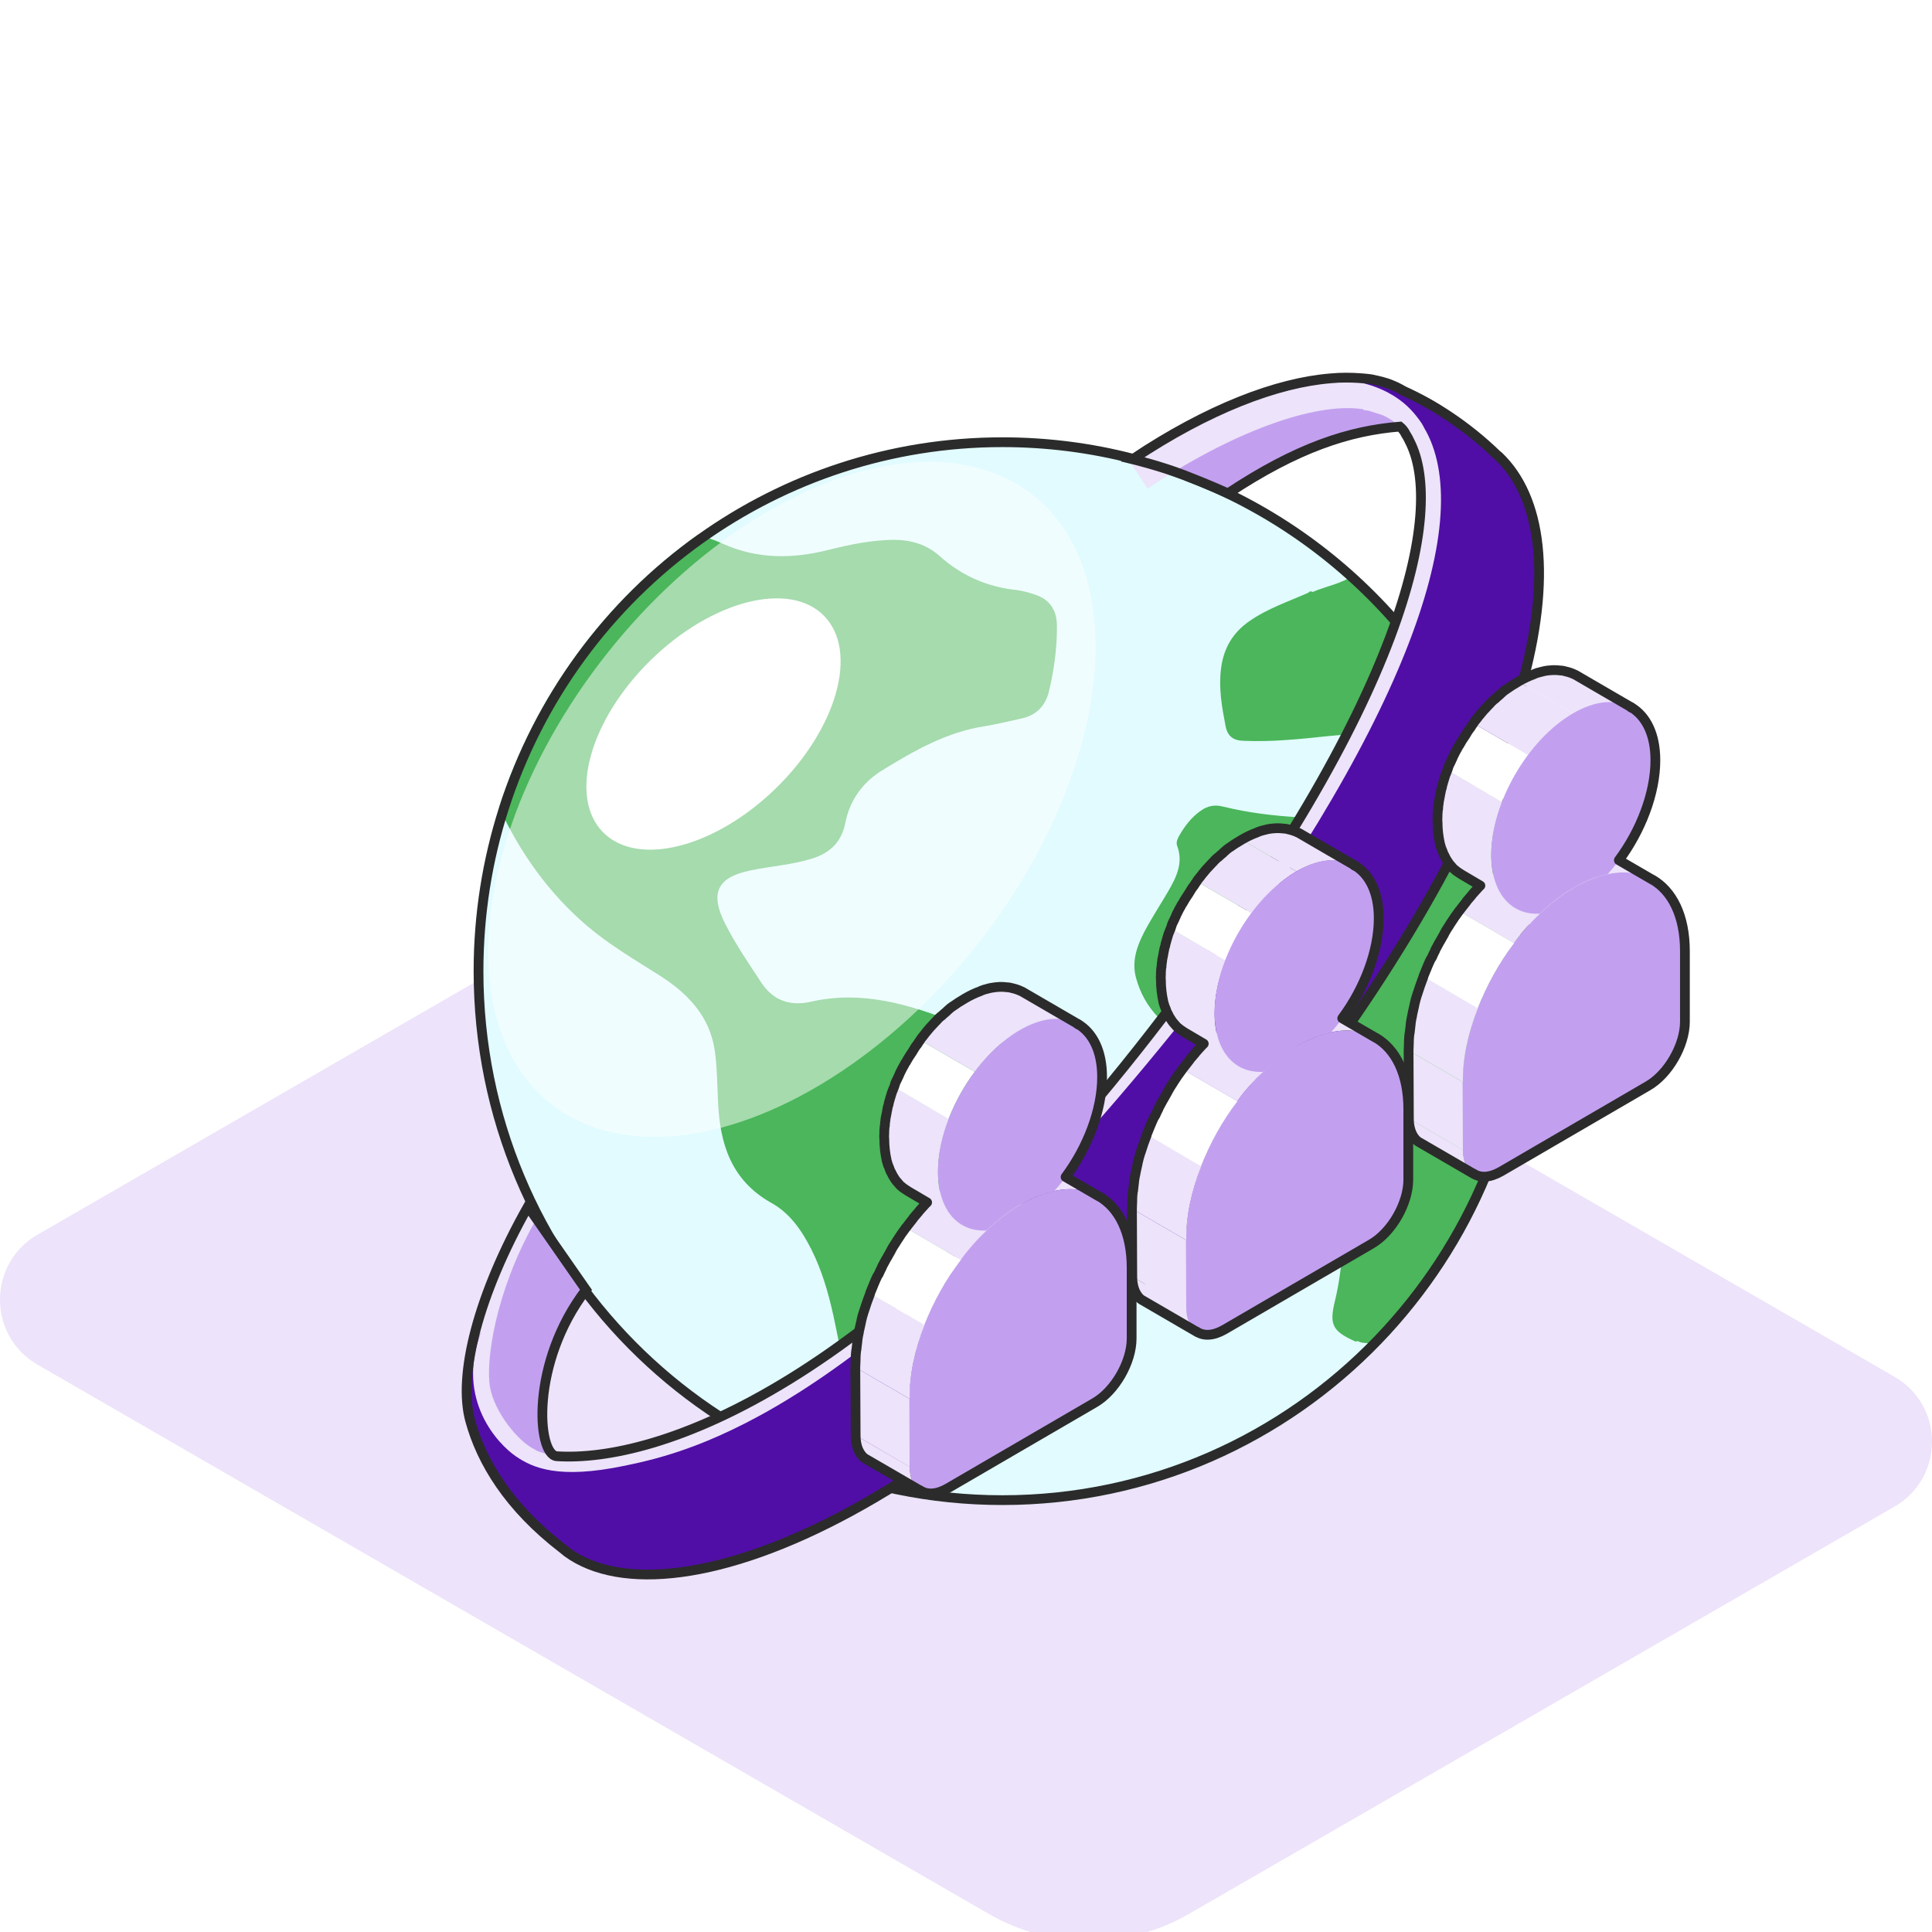 <?xml version="1.0" encoding="UTF-8"?> <svg xmlns="http://www.w3.org/2000/svg" width="72" height="72" viewBox="0 0 72 72" fill="none"><rect x="0" y="0" width="72" height="72" fill="#808080" stroke="none"/><g clip-path="url(#clip0_77_469)"><rect width="72" height="72" fill="white"></rect><path d="M1.398 50.857L36.853 71.328C39.16 72.658 41.999 72.658 44.306 71.328L70.602 56.147C72.466 55.071 72.466 52.38 70.602 51.308L35.147 30.833C32.84 29.503 30.001 29.503 27.694 30.833L1.398 46.014C-0.466 47.09 -0.466 49.781 1.398 50.857Z" fill="#EDE3FA"></path><path d="M53.706 25.072C50.163 19.78 44.16 16.298 37.356 16.298C33.136 16.298 29.217 17.645 26.008 19.928C22.548 22.39 19.922 25.946 18.599 30.091C17.984 32.016 17.651 34.068 17.651 36.193C17.651 47.176 26.477 56.088 37.356 56.088C42.9 56.088 47.912 53.773 51.486 50.059C54.935 46.472 57.061 41.59 57.061 36.193C57.061 32.079 55.821 28.25 53.706 25.072Z" fill="#E1FBFF"></path><path d="M21.86 34.489C22.684 35.193 23.611 35.74 24.528 36.319C25.602 36.992 26.466 37.855 26.643 39.202C26.727 39.801 26.727 40.422 26.758 41.032C26.821 42.621 27.248 43.989 28.748 44.83C29.436 45.209 29.884 45.861 30.239 46.566C30.624 47.334 30.864 48.155 31.051 48.997C31.322 50.227 31.5 51.48 31.927 52.679C32.146 53.279 32.385 53.878 32.823 54.352C33.323 54.909 33.917 54.909 34.438 54.362C34.719 54.068 34.928 53.71 35.084 53.331C35.365 52.668 35.595 51.974 35.668 51.258C35.814 49.849 36.324 48.607 37.22 47.524C37.554 47.113 37.898 46.714 38.231 46.303C39.127 45.23 39.794 44.041 40.096 42.642C40.315 41.6 40.076 40.769 39.252 40.106C39.096 39.98 38.94 39.843 38.773 39.728C37.794 39.033 36.72 38.539 35.616 38.108C33.886 37.434 32.135 36.898 30.228 37.329C29.509 37.497 28.842 37.329 28.384 36.635C27.904 35.909 27.415 35.193 27.019 34.415C26.446 33.268 26.737 32.689 27.977 32.437C28.738 32.279 29.53 32.227 30.27 31.995C30.926 31.785 31.354 31.395 31.5 30.68C31.666 29.828 32.146 29.154 32.886 28.702C34.084 27.966 35.303 27.271 36.72 27.061C37.168 26.987 37.616 26.871 38.065 26.777C38.606 26.661 38.95 26.324 39.086 25.788C39.284 24.967 39.398 24.136 39.388 23.284C39.377 22.726 39.106 22.326 38.565 22.158C38.346 22.084 38.127 22.021 37.898 21.99C36.783 21.874 35.834 21.453 35.011 20.717C34.532 20.285 33.938 20.117 33.292 20.117C32.469 20.128 31.656 20.296 30.864 20.496C29.52 20.832 28.217 20.843 26.915 20.254C26.623 20.117 26.31 20.022 26.008 19.928C22.548 22.39 19.922 25.946 18.599 30.091C19.38 31.764 20.422 33.258 21.86 34.489Z" fill="#4BB65B"></path><path d="M53.706 25.072C52.779 23.726 51.736 22.474 50.465 21.422C49.996 21.758 49.423 21.843 48.913 22.063C48.902 22.053 48.892 22.053 48.881 22.042C48.84 22.032 48.798 22.042 48.767 22.084C48.016 22.421 47.235 22.674 46.547 23.158C45.932 23.589 45.599 24.168 45.505 24.915C45.411 25.64 45.536 26.345 45.672 27.05C45.745 27.45 45.974 27.597 46.339 27.608C46.881 27.629 47.412 27.618 47.954 27.576C48.975 27.513 49.986 27.334 51.017 27.355C51.809 27.366 52.289 27.724 52.424 28.376C52.57 29.049 52.143 30.133 51.632 30.385C51.538 30.427 51.424 30.459 51.32 30.47C49.392 30.522 47.464 30.522 45.578 30.059C45.255 29.975 44.994 30.038 44.744 30.217C44.401 30.459 44.161 30.775 43.952 31.132C43.89 31.248 43.817 31.385 43.869 31.522C44.109 32.163 43.838 32.689 43.536 33.215C43.244 33.72 42.921 34.204 42.65 34.72C42.368 35.257 42.17 35.825 42.337 36.445C42.66 37.624 43.473 38.381 44.546 38.812C45.432 39.17 46.401 39.086 47.339 39.118C48.85 39.16 49.517 39.728 49.788 41.222C49.819 41.411 49.84 41.6 49.871 41.79C50.017 42.768 49.882 43.747 49.975 44.725C50.1 45.977 50.048 47.218 49.757 48.45C49.527 49.375 49.652 49.607 50.517 49.996C50.538 49.996 50.569 49.986 50.59 49.975C50.736 50.059 50.903 50.049 51.059 50.059C51.205 50.07 51.34 50.059 51.476 50.049C54.925 46.461 57.051 41.579 57.051 36.182C57.061 32.079 55.821 28.25 53.706 25.072Z" fill="#4BB65B"></path><path d="M18.772 30.146L18.772 30.146C20.084 26.039 22.686 22.515 26.113 20.076C29.293 17.814 33.175 16.48 37.356 16.48C44.097 16.48 50.043 19.93 53.554 25.173C55.65 28.322 56.879 32.116 56.879 36.193C56.879 41.541 54.773 46.378 51.355 49.933C47.813 53.613 42.848 55.906 37.356 55.906C26.579 55.906 17.833 47.078 17.833 36.193C17.833 34.087 18.163 32.054 18.772 30.146Z" stroke="#2B2B2B" stroke-width="0.364"></path><ellipse opacity="0.5" cx="29.511" cy="29.791" rx="14.471" ry="8.776" transform="rotate(-51.573 29.511 29.791)" fill="white"></ellipse><ellipse cx="26.59" cy="26.982" rx="5.764" ry="3.338" transform="rotate(-44.345 26.59 26.982)" fill="white"></ellipse><path d="M20.828 54.374C19.768 53.3 19.719 50.78 21.921 48.051L19.741 45.049C18.078 48.224 17.894 49.032 17.412 51.06C17.416 51.098 17.385 51.177 17.389 51.215C17.393 51.252 17.393 51.252 17.359 51.294C17.344 51.524 17.495 51.89 17.487 52.195C17.51 52.802 17.532 53.028 17.849 53.53C17.94 53.673 20.7 54.235 20.828 54.374Z" fill="#C2A0EF"></path><path d="M53.467 15.921C51.385 15.672 48.966 16.285 45.753 18.434L43.975 17.758L42.122 17.114C45.587 14.826 48.723 13.806 50.812 14.13C50.887 14.122 50.929 14.156 50.967 14.152C51.004 14.149 51.004 14.149 51.046 14.182C51.279 14.235 51.517 14.326 51.83 14.409C52.388 14.658 52.844 15.031 53.199 15.529C53.327 15.668 53.414 15.774 53.467 15.921Z" fill="#C2A0EF"></path><path d="M42.765 18.21C45.906 16.106 48.957 15.001 50.733 15.242C50.77 15.238 50.77 15.238 50.812 15.272L50.929 15.299L50.966 15.295C51.163 15.351 51.321 15.412 51.517 15.468C51.875 15.623 52.166 15.861 52.388 16.181C52.433 16.253 52.478 16.324 52.527 16.434C53.892 19.039 52.286 26.207 43.361 37.877C32.721 51.814 23.505 55.249 20.194 54.133C20.115 54.103 19.998 54.077 19.915 54.009C19.316 53.726 18.424 52.63 18.26 51.688C18.096 50.745 18.445 48.188 19.915 45.561L19.691 45.059C17.885 48.325 17.121 51.203 17.634 52.904C17.924 53.903 18.528 54.605 19.444 55.008C19.565 55.072 19.723 55.132 19.84 55.159C24.214 56.626 34.025 51.912 44.266 38.549C52.923 27.248 55.325 19.277 53.538 15.876C53.447 15.732 53.395 15.585 53.308 15.48C52.953 14.982 52.497 14.609 51.939 14.36C51.66 14.235 51.389 14.186 51.155 14.133C51.155 14.133 51.117 14.137 51.08 14.141C51.042 14.145 50.963 14.115 50.925 14.118C48.877 13.828 45.601 14.956 42.136 17.244L42.765 18.21Z" fill="#EDE3FA"></path><path d="M47.875 41.506C36.521 56.314 25.081 60.733 21.137 57.852C21.096 57.818 21.054 57.784 21.012 57.751C21.012 57.751 21.012 57.751 20.971 57.717C18.95 56.167 17.872 54.533 17.521 52.92C17.169 51.308 17.928 49.628 17.928 49.628C16.965 52.178 18.582 53.831 19.216 54.267C19.851 54.703 20.802 55.139 23.28 54.624C25.758 54.108 32.252 52.645 43.756 38.406C52.413 27.105 54.95 19.503 53.163 16.102C53.072 15.959 53.019 15.812 52.933 15.706C52.578 15.208 51.789 14.207 49.533 14.097C52.933 13.916 54.465 15.636 55.774 16.914C55.815 16.948 55.815 16.948 55.857 16.982C59.02 20.055 57.546 28.923 47.875 41.506Z" fill="#500EA6"></path><path d="M55.861 17.014C55.819 16.98 55.819 16.98 55.778 16.946C54.639 15.842 53.38 15.053 52.343 14.586C52.222 14.522 52.06 14.424 51.901 14.364C51.622 14.239 51.351 14.19 51.117 14.137C51.13 14.136 50.354 14.023 49.59 14.1C47.588 14.262 45.029 15.233 42.209 17.114C42.209 17.114 43.21 17.355 44.116 17.702C45.021 18.049 45.763 18.386 45.763 18.386C48.334 16.681 50.28 16.049 52.169 15.898C52.252 15.966 52.339 16.072 52.388 16.181C52.433 16.253 52.478 16.324 52.527 16.434C53.892 19.039 52.286 26.207 43.361 37.877C32.721 51.814 24.421 54.51 20.741 54.269C20.01 54.19 19.763 50.78 21.838 48.068L19.676 44.963C17.832 48.232 17.05 51.249 17.525 52.953C17.943 54.472 18.95 56.162 20.971 57.712L21.013 57.745C21.054 57.779 21.096 57.813 21.137 57.847C25.081 60.728 36.522 56.309 47.875 41.501C57.546 28.918 59.021 20.05 55.861 17.014Z" stroke="#2B2B2B" stroke-width="0.364" stroke-miterlimit="10"></path><path d="M54.922 43.75L52.899 42.567C52.651 42.421 52.494 42.117 52.494 41.678L54.529 42.86C54.518 43.3 54.675 43.604 54.922 43.75Z" fill="#EDE3FA"></path><path d="M54.518 42.86L52.494 41.678L52.483 39.143L54.518 40.326V42.86Z" fill="#EDE3FA"></path><path d="M58.644 33.083L56.609 31.9C56.631 31.889 56.665 31.866 56.687 31.855C57.103 31.63 57.497 31.472 57.879 31.393C58.52 31.258 59.093 31.337 59.554 31.607L61.589 32.79C61.128 32.52 60.555 32.441 59.914 32.576C59.543 32.655 59.138 32.801 58.722 33.038C58.7 33.049 58.666 33.06 58.644 33.083Z" fill="#EDE3FA"></path><path d="M58.644 33.083C58.666 33.072 58.7 33.049 58.722 33.038C59.139 32.812 59.532 32.655 59.914 32.576C61.578 32.227 62.792 33.331 62.792 35.448L62.803 38.062C62.803 38.94 62.185 40.022 61.421 40.461L55.912 43.649C55.147 44.088 54.518 43.739 54.518 42.849L54.507 40.326C54.507 38.197 55.709 35.651 57.373 34.052C57.778 33.669 58.205 33.342 58.644 33.083Z" fill="#C2A0EF"></path><path d="M54.518 40.326L52.483 39.143C52.483 38.264 52.685 37.318 53.045 36.383L55.08 37.566C54.709 38.501 54.506 39.447 54.518 40.326Z" fill="#EDE3FA"></path><path d="M55.068 37.577L53.045 36.395C53.371 35.538 53.843 34.694 54.394 33.961L56.429 35.144C55.867 35.876 55.406 36.721 55.068 37.577Z" fill="white"></path><path d="M56.417 35.144L54.383 33.961C54.675 33.567 55.001 33.196 55.349 32.869C55.743 32.486 56.17 32.159 56.609 31.9L58.644 33.083C58.205 33.342 57.778 33.669 57.384 34.051C57.036 34.378 56.71 34.739 56.417 35.144Z" fill="#EDE3FA"></path><path d="M58.621 26.583L56.586 25.401C57.441 24.905 58.205 24.86 58.767 25.186L60.802 26.369C60.24 26.054 59.475 26.099 58.621 26.583Z" fill="#EDE3FA"></path><path d="M56.463 33.837L54.439 32.666C53.888 32.351 53.551 31.663 53.551 30.695C53.551 30.053 53.697 29.377 53.956 28.712L55.99 29.895C55.721 30.56 55.574 31.235 55.574 31.878C55.574 32.846 55.912 33.522 56.463 33.837Z" fill="#EDE3FA"></path><path d="M55.968 29.895L53.944 28.712C54.18 28.093 54.518 27.496 54.911 26.955L56.946 28.138C56.541 28.667 56.215 29.275 55.968 29.895Z" fill="white"></path><path d="M56.946 28.138L54.911 26.955C55.395 26.313 55.968 25.761 56.586 25.401L58.621 26.583C58.003 26.944 57.429 27.496 56.946 28.138Z" fill="#EDE3FA"></path><path d="M58.621 26.583C60.307 25.603 61.679 26.392 61.69 28.34C61.69 29.76 60.959 31.416 59.914 32.576C59.543 32.655 59.138 32.801 58.722 33.038C58.7 33.049 58.666 33.072 58.644 33.083C58.205 33.342 57.778 33.669 57.384 34.051C56.328 34.108 55.586 33.308 55.574 31.878C55.563 29.929 56.935 27.563 58.621 26.583Z" fill="#C2A0EF"></path><path d="M62.792 35.448C62.792 34.13 62.32 33.207 61.578 32.779C61.578 32.779 61.589 32.779 61.589 32.79L60.33 32.058C61.151 30.954 61.691 29.557 61.691 28.329C61.691 27.361 61.342 26.685 60.791 26.358L59.802 25.784L58.756 25.175C58.722 25.153 58.7 25.142 58.666 25.13C58.655 25.13 58.655 25.119 58.644 25.119C58.543 25.074 58.441 25.04 58.329 25.018C58.318 25.018 58.306 25.006 58.295 25.006C58.239 24.995 58.172 24.984 58.115 24.984C58.048 24.973 57.98 24.973 57.913 24.973C57.902 24.973 57.891 24.973 57.879 24.973C57.823 24.973 57.767 24.984 57.722 24.984C57.609 24.995 57.497 25.018 57.385 25.051C57.328 25.063 57.261 25.085 57.205 25.108C57.194 25.108 57.171 25.119 57.16 25.13C56.969 25.198 56.778 25.288 56.586 25.401C56.519 25.446 56.452 25.479 56.384 25.524C56.362 25.536 56.35 25.547 56.328 25.558C56.272 25.603 56.204 25.637 56.148 25.682C56.137 25.682 56.137 25.694 56.126 25.694C56.058 25.738 55.991 25.795 55.934 25.851C55.923 25.862 55.901 25.874 55.889 25.896C55.833 25.941 55.777 25.986 55.721 26.043C55.709 26.054 55.698 26.065 55.687 26.065C55.62 26.122 55.563 26.178 55.507 26.245C55.496 26.257 55.473 26.279 55.462 26.291C55.417 26.347 55.361 26.392 55.316 26.448C55.305 26.459 55.294 26.471 55.282 26.482C55.226 26.549 55.17 26.617 55.114 26.685C55.102 26.696 55.091 26.718 55.08 26.73C55.035 26.786 54.99 26.842 54.945 26.899C54.934 26.91 54.934 26.921 54.922 26.933C54.922 26.944 54.911 26.944 54.911 26.955C54.866 27.011 54.833 27.068 54.799 27.124C54.788 27.135 54.788 27.135 54.776 27.147C54.731 27.214 54.686 27.27 54.653 27.338C54.642 27.361 54.63 27.372 54.619 27.394C54.585 27.439 54.563 27.485 54.529 27.529C54.518 27.552 54.495 27.575 54.484 27.597C54.462 27.642 54.428 27.687 54.405 27.732C54.394 27.755 54.383 27.777 54.36 27.8C54.338 27.845 54.304 27.901 54.282 27.946C54.27 27.969 54.259 27.98 54.248 28.003C54.214 28.07 54.181 28.138 54.147 28.205C54.136 28.217 54.136 28.228 54.136 28.239C54.113 28.296 54.079 28.352 54.057 28.408C54.046 28.431 54.034 28.453 54.023 28.476C54.001 28.521 53.978 28.566 53.967 28.622C53.967 28.633 53.956 28.645 53.956 28.656C53.956 28.667 53.944 28.678 53.944 28.69C53.922 28.746 53.9 28.802 53.877 28.859C53.866 28.881 53.866 28.892 53.855 28.915C53.832 28.994 53.809 29.061 53.787 29.14C53.787 29.152 53.776 29.174 53.776 29.185C53.753 29.242 53.742 29.309 53.731 29.366C53.72 29.388 53.72 29.411 53.708 29.433C53.697 29.489 53.686 29.546 53.675 29.602C53.675 29.625 53.663 29.647 53.663 29.67C53.652 29.749 53.63 29.816 53.618 29.895C53.618 29.906 53.618 29.918 53.618 29.929C53.607 29.996 53.596 30.053 53.596 30.12C53.596 30.143 53.596 30.165 53.585 30.188C53.585 30.244 53.573 30.301 53.573 30.346C53.573 30.368 53.573 30.391 53.573 30.413C53.573 30.481 53.562 30.56 53.573 30.627C53.573 30.92 53.607 31.19 53.663 31.438V31.45C53.663 31.461 53.675 31.472 53.675 31.483C53.697 31.551 53.708 31.619 53.742 31.675C53.753 31.72 53.776 31.754 53.787 31.799C53.798 31.821 53.798 31.832 53.809 31.855C53.809 31.855 53.809 31.866 53.821 31.866C53.843 31.9 53.855 31.945 53.877 31.979C53.877 31.99 53.888 31.99 53.888 32.002C53.933 32.069 53.967 32.137 54.012 32.193C54.057 32.249 54.113 32.306 54.158 32.362L54.169 32.373C54.181 32.385 54.192 32.396 54.214 32.407C54.225 32.418 54.248 32.441 54.259 32.452C54.27 32.463 54.27 32.463 54.282 32.463C54.304 32.486 54.327 32.497 54.36 32.52C54.394 32.542 54.428 32.565 54.462 32.587L55.17 33.004C55.159 33.015 55.159 33.015 55.147 33.026C55.136 33.038 55.114 33.06 55.102 33.072C55.035 33.15 54.956 33.229 54.889 33.308C54.877 33.319 54.866 33.342 54.855 33.353C54.788 33.432 54.72 33.511 54.653 33.59C54.653 33.601 54.642 33.601 54.642 33.612C54.574 33.702 54.507 33.781 54.439 33.871C54.428 33.883 54.428 33.894 54.417 33.905C54.405 33.916 54.405 33.928 54.394 33.928C54.338 34.007 54.27 34.097 54.214 34.175C54.203 34.187 54.203 34.198 54.192 34.209C54.136 34.288 54.091 34.367 54.034 34.446C54.023 34.468 54.012 34.491 54.001 34.502C53.944 34.592 53.888 34.671 53.843 34.761C53.832 34.773 53.821 34.795 53.821 34.806C53.776 34.885 53.731 34.964 53.686 35.043C53.675 35.065 53.663 35.088 53.652 35.099C53.607 35.189 53.551 35.279 53.506 35.37C53.495 35.392 53.483 35.403 53.483 35.426C53.438 35.505 53.405 35.584 53.371 35.662C53.326 35.741 53.315 35.752 53.304 35.775C53.259 35.865 53.225 35.955 53.18 36.057C53.169 36.079 53.169 36.102 53.157 36.113C53.124 36.192 53.09 36.282 53.056 36.361C53.056 36.372 53.045 36.383 53.045 36.395V36.406C53.011 36.507 52.966 36.609 52.933 36.71C52.921 36.733 52.921 36.755 52.91 36.778C52.876 36.879 52.843 36.98 52.809 37.082C52.809 37.093 52.798 37.104 52.798 37.115C52.764 37.217 52.742 37.307 52.719 37.408C52.719 37.431 52.708 37.442 52.708 37.465C52.685 37.566 52.663 37.667 52.64 37.769C52.64 37.791 52.629 37.814 52.629 37.836C52.607 37.938 52.584 38.039 52.573 38.141C52.573 38.152 52.573 38.152 52.573 38.163C52.562 38.264 52.55 38.355 52.539 38.456C52.539 38.478 52.539 38.49 52.528 38.512C52.517 38.614 52.505 38.704 52.505 38.805C52.505 38.828 52.505 38.839 52.505 38.861C52.505 38.963 52.494 39.064 52.494 39.166L52.505 41.689C52.505 42.016 52.595 42.275 52.742 42.444C52.786 42.5 52.843 42.545 52.91 42.579L54.945 43.761C54.934 43.75 54.911 43.739 54.9 43.728C55.159 43.908 55.518 43.897 55.934 43.66L61.409 40.472C62.174 40.033 62.792 38.952 62.792 38.073V35.448Z" stroke="#2B2B2B" stroke-width="0.364" stroke-miterlimit="10" stroke-linejoin="round"></path><path d="M60.791 26.369H60.801H60.791Z" stroke="#2B2B2B" stroke-width="0.364" stroke-miterlimit="10" stroke-linejoin="round"></path><path d="M44.613 49.642L42.59 48.459C42.342 48.313 42.185 48.009 42.185 47.57L44.22 48.752C44.209 49.192 44.366 49.496 44.613 49.642Z" fill="#EDE3FA"></path><path d="M44.208 48.752L42.185 47.57L42.173 45.035L44.208 46.218V48.752Z" fill="#EDE3FA"></path><path d="M48.334 38.975L46.3 37.792C46.322 37.781 46.356 37.758 46.378 37.747C46.794 37.522 47.188 37.364 47.57 37.285C48.211 37.15 48.784 37.229 49.245 37.499L51.28 38.682C50.819 38.412 50.246 38.333 49.605 38.468C49.234 38.547 48.829 38.693 48.413 38.93C48.391 38.941 48.357 38.952 48.334 38.975Z" fill="#EDE3FA"></path><path d="M48.334 38.975C48.357 38.964 48.391 38.941 48.413 38.93C48.829 38.705 49.222 38.547 49.605 38.468C51.269 38.119 52.483 39.223 52.483 41.34L52.494 43.954C52.494 44.832 51.876 45.914 51.111 46.353L45.602 49.541C44.838 49.98 44.208 49.631 44.208 48.741L44.197 46.218C44.197 44.089 45.4 41.543 47.064 39.944C47.469 39.561 47.896 39.234 48.334 38.975Z" fill="#C2A0EF"></path><path d="M44.208 46.218L42.173 45.035C42.173 44.157 42.376 43.21 42.736 42.275L44.77 43.458C44.399 44.393 44.197 45.339 44.208 46.218Z" fill="#EDE3FA"></path><path d="M44.759 43.469L42.736 42.287C43.062 41.431 43.534 40.586 44.085 39.853L46.12 41.036C45.557 41.768 45.096 42.613 44.759 43.469Z" fill="white"></path><path d="M46.108 41.036L44.073 39.853C44.365 39.459 44.692 39.087 45.04 38.761C45.434 38.378 45.861 38.051 46.299 37.792L48.334 38.975C47.896 39.234 47.468 39.561 47.075 39.944C46.727 40.27 46.4 40.631 46.108 41.036Z" fill="#EDE3FA"></path><path d="M48.312 32.475L46.277 31.293C47.131 30.797 47.896 30.752 48.458 31.079L50.493 32.261C49.931 31.946 49.166 31.991 48.312 32.475Z" fill="#EDE3FA"></path><path d="M46.153 39.73L44.13 38.558C43.579 38.243 43.242 37.556 43.242 36.587C43.242 35.945 43.388 35.269 43.646 34.604L45.681 35.787C45.411 36.452 45.265 37.127 45.265 37.77C45.265 38.738 45.602 39.414 46.153 39.73Z" fill="#EDE3FA"></path><path d="M45.659 35.787L43.635 34.604C43.871 33.985 44.208 33.388 44.602 32.847L46.637 34.03C46.232 34.559 45.906 35.167 45.659 35.787Z" fill="white"></path><path d="M46.637 34.03L44.602 32.847C45.085 32.205 45.659 31.653 46.277 31.293L48.312 32.475C47.694 32.836 47.12 33.388 46.637 34.03Z" fill="#EDE3FA"></path><path d="M48.312 32.475C49.998 31.495 51.37 32.284 51.381 34.233C51.381 35.652 50.65 37.308 49.605 38.468C49.234 38.547 48.829 38.693 48.413 38.93C48.39 38.941 48.357 38.964 48.334 38.975C47.896 39.234 47.468 39.561 47.075 39.944C46.018 40 45.276 39.2 45.265 37.77C45.254 35.821 46.625 33.455 48.312 32.475Z" fill="#C2A0EF"></path><path d="M52.483 41.34C52.483 40.023 52.011 39.099 51.269 38.671C51.269 38.671 51.28 38.671 51.28 38.682L50.021 37.95C50.842 36.846 51.381 35.449 51.381 34.221C51.381 33.253 51.033 32.577 50.482 32.25L49.492 31.676L48.447 31.067C48.413 31.045 48.391 31.034 48.357 31.022C48.346 31.022 48.346 31.011 48.334 31.011C48.233 30.966 48.132 30.932 48.02 30.91C48.008 30.91 47.997 30.898 47.986 30.898C47.93 30.887 47.862 30.876 47.806 30.876C47.739 30.865 47.671 30.865 47.604 30.865C47.593 30.865 47.581 30.865 47.57 30.865C47.514 30.865 47.458 30.876 47.413 30.876C47.3 30.887 47.188 30.91 47.075 30.943C47.019 30.955 46.952 30.977 46.895 31C46.884 31 46.862 31.011 46.85 31.022C46.659 31.09 46.468 31.18 46.277 31.293C46.21 31.338 46.142 31.372 46.075 31.416C46.052 31.428 46.041 31.439 46.019 31.45C45.962 31.495 45.895 31.529 45.839 31.574C45.827 31.574 45.827 31.585 45.816 31.585C45.749 31.631 45.681 31.687 45.625 31.743C45.614 31.754 45.591 31.766 45.58 31.788C45.524 31.833 45.468 31.878 45.411 31.935C45.4 31.946 45.389 31.957 45.378 31.957C45.31 32.014 45.254 32.07 45.198 32.137C45.187 32.149 45.164 32.171 45.153 32.182C45.108 32.239 45.052 32.284 45.007 32.34C44.995 32.352 44.984 32.363 44.973 32.374C44.917 32.442 44.861 32.509 44.804 32.577C44.793 32.588 44.782 32.611 44.771 32.622C44.726 32.678 44.681 32.734 44.636 32.791C44.624 32.802 44.624 32.813 44.613 32.825C44.613 32.836 44.602 32.836 44.602 32.847C44.557 32.903 44.523 32.96 44.489 33.016C44.478 33.027 44.478 33.027 44.467 33.039C44.422 33.106 44.377 33.163 44.343 33.23C44.332 33.253 44.321 33.264 44.31 33.286C44.276 33.331 44.253 33.377 44.22 33.422C44.209 33.444 44.186 33.467 44.175 33.489C44.152 33.534 44.118 33.579 44.096 33.624C44.085 33.647 44.074 33.669 44.051 33.692C44.029 33.737 43.995 33.793 43.972 33.838C43.961 33.861 43.95 33.872 43.939 33.895C43.905 33.962 43.871 34.03 43.837 34.097C43.826 34.109 43.826 34.12 43.826 34.131C43.804 34.188 43.77 34.244 43.748 34.3C43.736 34.323 43.725 34.345 43.714 34.368C43.691 34.413 43.669 34.458 43.658 34.514C43.658 34.526 43.646 34.537 43.646 34.548C43.646 34.559 43.635 34.571 43.635 34.582C43.613 34.638 43.59 34.694 43.568 34.751C43.556 34.773 43.556 34.785 43.545 34.807C43.523 34.886 43.5 34.953 43.478 35.032C43.478 35.044 43.467 35.066 43.467 35.077C43.444 35.134 43.433 35.201 43.422 35.258C43.41 35.28 43.41 35.303 43.399 35.325C43.388 35.382 43.377 35.438 43.365 35.494C43.365 35.517 43.354 35.539 43.354 35.562C43.343 35.641 43.32 35.708 43.309 35.787C43.309 35.798 43.309 35.81 43.309 35.821C43.298 35.889 43.287 35.945 43.287 36.012C43.287 36.035 43.287 36.057 43.275 36.08C43.275 36.136 43.264 36.193 43.264 36.238C43.264 36.26 43.264 36.283 43.264 36.305C43.264 36.373 43.253 36.452 43.264 36.519C43.264 36.812 43.298 37.083 43.354 37.33V37.342C43.354 37.353 43.365 37.364 43.365 37.375C43.388 37.443 43.399 37.511 43.433 37.567C43.444 37.612 43.467 37.646 43.478 37.691C43.489 37.713 43.489 37.724 43.5 37.747C43.5 37.747 43.5 37.758 43.511 37.758C43.534 37.792 43.545 37.837 43.568 37.871C43.568 37.882 43.579 37.882 43.579 37.894C43.624 37.961 43.658 38.029 43.703 38.085C43.748 38.141 43.804 38.198 43.849 38.254L43.86 38.265C43.871 38.276 43.882 38.288 43.905 38.299C43.916 38.31 43.939 38.333 43.95 38.344C43.961 38.355 43.961 38.355 43.972 38.355C43.995 38.378 44.017 38.389 44.051 38.412C44.085 38.434 44.118 38.457 44.152 38.479L44.861 38.896C44.849 38.907 44.849 38.907 44.838 38.919C44.827 38.93 44.804 38.952 44.793 38.964C44.726 39.042 44.647 39.121 44.58 39.2C44.568 39.211 44.557 39.234 44.546 39.245C44.478 39.324 44.411 39.403 44.343 39.482C44.343 39.493 44.332 39.493 44.332 39.504C44.265 39.594 44.197 39.673 44.13 39.763C44.118 39.775 44.118 39.786 44.107 39.797C44.096 39.808 44.096 39.82 44.085 39.82C44.029 39.899 43.961 39.989 43.905 40.068C43.894 40.079 43.894 40.09 43.882 40.101C43.826 40.18 43.781 40.259 43.725 40.338C43.714 40.36 43.703 40.383 43.691 40.394C43.635 40.484 43.579 40.563 43.534 40.653C43.523 40.664 43.511 40.687 43.511 40.698C43.467 40.777 43.422 40.856 43.377 40.935C43.365 40.957 43.354 40.98 43.343 40.991C43.298 41.081 43.242 41.171 43.197 41.261C43.185 41.284 43.174 41.295 43.174 41.318C43.129 41.397 43.096 41.476 43.062 41.554C43.017 41.633 43.005 41.645 42.994 41.667C42.949 41.757 42.916 41.847 42.871 41.949C42.859 41.971 42.859 41.994 42.848 42.005C42.814 42.084 42.781 42.174 42.747 42.253C42.747 42.264 42.736 42.275 42.736 42.287V42.298C42.702 42.399 42.657 42.501 42.623 42.602C42.612 42.624 42.612 42.647 42.601 42.67C42.567 42.771 42.533 42.872 42.5 42.974C42.5 42.985 42.488 42.996 42.488 43.008C42.455 43.109 42.432 43.199 42.41 43.3C42.41 43.323 42.398 43.334 42.398 43.357C42.376 43.458 42.353 43.559 42.331 43.661C42.331 43.683 42.32 43.706 42.32 43.728C42.297 43.83 42.275 43.931 42.264 44.033C42.264 44.044 42.264 44.044 42.264 44.055C42.252 44.157 42.241 44.247 42.23 44.348C42.23 44.37 42.23 44.382 42.218 44.404C42.207 44.506 42.196 44.596 42.196 44.697C42.196 44.72 42.196 44.731 42.196 44.754C42.196 44.855 42.185 44.956 42.185 45.058L42.196 47.581C42.196 47.907 42.286 48.167 42.432 48.336C42.477 48.392 42.533 48.437 42.601 48.471L44.636 49.654C44.624 49.642 44.602 49.631 44.591 49.62C44.849 49.8 45.209 49.789 45.625 49.552L51.1 46.364C51.865 45.925 52.483 44.844 52.483 43.965V41.34Z" stroke="#2B2B2B" stroke-width="0.364" stroke-miterlimit="10" stroke-linejoin="round"></path><path d="M50.482 32.261H50.492H50.482Z" stroke="#2B2B2B" stroke-width="0.364" stroke-miterlimit="10" stroke-linejoin="round"></path><path d="M34.304 55.556L32.28 54.373C32.033 54.227 31.875 53.923 31.875 53.483L33.91 54.666C33.899 55.105 34.056 55.41 34.304 55.556Z" fill="#EDE3FA"></path><path d="M33.899 54.666L31.875 53.483L31.864 50.949L33.899 52.132V54.666Z" fill="#EDE3FA"></path><path d="M38.025 44.889L35.99 43.706C36.013 43.695 36.046 43.672 36.069 43.661C36.485 43.436 36.878 43.278 37.261 43.199C37.901 43.064 38.475 43.143 38.936 43.413L40.971 44.596C40.51 44.325 39.936 44.247 39.295 44.382C38.925 44.461 38.52 44.607 38.104 44.844C38.081 44.855 38.048 44.866 38.025 44.889Z" fill="#EDE3FA"></path><path d="M38.025 44.889C38.047 44.877 38.081 44.855 38.104 44.844C38.52 44.618 38.913 44.461 39.295 44.382C40.959 44.033 42.173 45.136 42.173 47.254L42.185 49.868C42.185 50.746 41.566 51.828 40.802 52.267L35.293 55.455C34.529 55.894 33.899 55.545 33.899 54.655L33.888 52.132C33.888 50.003 35.091 47.457 36.755 45.858C37.159 45.474 37.587 45.148 38.025 44.889Z" fill="#C2A0EF"></path><path d="M33.899 52.132L31.864 50.949C31.864 50.07 32.066 49.124 32.426 48.189L34.461 49.372C34.09 50.307 33.888 51.253 33.899 52.132Z" fill="#EDE3FA"></path><path d="M34.45 49.383L32.426 48.2C32.752 47.344 33.224 46.499 33.775 45.767L35.81 46.95C35.248 47.682 34.787 48.527 34.45 49.383Z" fill="white"></path><path d="M35.799 46.95L33.764 45.767C34.056 45.373 34.382 45.001 34.731 44.675C35.124 44.292 35.551 43.965 35.99 43.706L38.025 44.889C37.586 45.148 37.159 45.474 36.766 45.858C36.417 46.184 36.091 46.545 35.799 46.95Z" fill="#EDE3FA"></path><path d="M38.002 38.389L35.968 37.206C36.822 36.711 37.586 36.666 38.149 36.992L40.184 38.175C39.621 37.86 38.857 37.905 38.002 38.389Z" fill="#EDE3FA"></path><path d="M35.844 45.643L33.82 44.472C33.269 44.157 32.932 43.469 32.932 42.501C32.932 41.859 33.078 41.183 33.337 40.518L35.371 41.701C35.102 42.365 34.956 43.041 34.956 43.683C34.956 44.652 35.293 45.328 35.844 45.643Z" fill="#EDE3FA"></path><path d="M35.349 41.701L33.325 40.518C33.562 39.899 33.899 39.302 34.292 38.761L36.327 39.944C35.922 40.473 35.596 41.081 35.349 41.701Z" fill="white"></path><path d="M36.327 39.944L34.292 38.761C34.775 38.119 35.349 37.567 35.967 37.206L38.002 38.389C37.384 38.75 36.81 39.302 36.327 39.944Z" fill="#EDE3FA"></path><path d="M38.002 38.389C39.688 37.409 41.06 38.198 41.071 40.146C41.071 41.566 40.34 43.222 39.295 44.382C38.924 44.461 38.519 44.607 38.103 44.844C38.081 44.855 38.047 44.877 38.025 44.889C37.586 45.148 37.159 45.474 36.765 45.857C35.709 45.914 34.967 45.114 34.955 43.683C34.944 41.735 36.316 39.369 38.002 38.389Z" fill="#C2A0EF"></path><path d="M42.173 47.254C42.173 45.936 41.701 45.013 40.959 44.584C40.959 44.584 40.97 44.584 40.97 44.596L39.711 43.864C40.532 42.76 41.072 41.363 41.072 40.135C41.072 39.166 40.723 38.49 40.172 38.164L39.183 37.589L38.137 36.981C38.104 36.959 38.081 36.947 38.047 36.936C38.036 36.936 38.036 36.925 38.025 36.925C37.924 36.88 37.822 36.846 37.71 36.823C37.699 36.823 37.688 36.812 37.676 36.812C37.62 36.801 37.553 36.79 37.496 36.79C37.429 36.778 37.362 36.778 37.294 36.778C37.283 36.778 37.272 36.778 37.26 36.778C37.204 36.778 37.148 36.79 37.103 36.79C36.991 36.801 36.878 36.823 36.766 36.857C36.709 36.868 36.642 36.891 36.586 36.913C36.575 36.913 36.552 36.925 36.541 36.936C36.35 37.004 36.159 37.094 35.968 37.206C35.9 37.252 35.833 37.285 35.765 37.33C35.743 37.342 35.731 37.353 35.709 37.364C35.653 37.409 35.585 37.443 35.529 37.488C35.518 37.488 35.518 37.499 35.507 37.499C35.439 37.544 35.372 37.601 35.315 37.657C35.304 37.668 35.282 37.679 35.27 37.702C35.214 37.747 35.158 37.792 35.102 37.849C35.091 37.86 35.079 37.871 35.068 37.871C35.001 37.927 34.944 37.984 34.888 38.051C34.877 38.062 34.855 38.085 34.843 38.096C34.798 38.153 34.742 38.198 34.697 38.254C34.686 38.265 34.675 38.276 34.663 38.288C34.607 38.355 34.551 38.423 34.495 38.49C34.483 38.502 34.472 38.524 34.461 38.536C34.416 38.592 34.371 38.648 34.326 38.705C34.315 38.716 34.315 38.727 34.304 38.738C34.304 38.75 34.292 38.75 34.292 38.761C34.247 38.817 34.214 38.873 34.18 38.93C34.169 38.941 34.169 38.941 34.157 38.952C34.112 39.02 34.068 39.076 34.034 39.144C34.023 39.166 34.011 39.178 34 39.2C33.966 39.245 33.944 39.29 33.91 39.335C33.899 39.358 33.876 39.38 33.865 39.403C33.843 39.448 33.809 39.493 33.786 39.538C33.775 39.561 33.764 39.583 33.742 39.606C33.719 39.651 33.685 39.707 33.663 39.752C33.652 39.775 33.64 39.786 33.629 39.809C33.595 39.876 33.562 39.944 33.528 40.011C33.517 40.023 33.517 40.034 33.517 40.045C33.494 40.101 33.46 40.158 33.438 40.214C33.427 40.236 33.416 40.259 33.404 40.282C33.382 40.327 33.359 40.372 33.348 40.428C33.348 40.439 33.337 40.45 33.337 40.462C33.337 40.473 33.325 40.484 33.325 40.496C33.303 40.552 33.281 40.608 33.258 40.664C33.247 40.687 33.247 40.698 33.236 40.721C33.213 40.8 33.191 40.867 33.168 40.946C33.168 40.957 33.157 40.98 33.157 40.991C33.134 41.047 33.123 41.115 33.112 41.171C33.101 41.194 33.101 41.217 33.089 41.239C33.078 41.295 33.067 41.352 33.056 41.408C33.056 41.431 33.044 41.453 33.044 41.476C33.033 41.554 33.011 41.622 32.999 41.701C32.999 41.712 32.999 41.723 32.999 41.735C32.988 41.802 32.977 41.859 32.977 41.926C32.977 41.949 32.977 41.971 32.966 41.994C32.966 42.05 32.955 42.106 32.955 42.151C32.955 42.174 32.955 42.197 32.955 42.219C32.955 42.287 32.943 42.365 32.955 42.433C32.955 42.726 32.988 42.996 33.044 43.244V43.255C33.044 43.267 33.056 43.278 33.056 43.289C33.078 43.357 33.089 43.424 33.123 43.481C33.134 43.526 33.157 43.559 33.168 43.605C33.179 43.627 33.179 43.638 33.191 43.661C33.191 43.661 33.191 43.672 33.202 43.672C33.224 43.706 33.236 43.751 33.258 43.785C33.258 43.796 33.269 43.796 33.269 43.807C33.314 43.875 33.348 43.943 33.393 43.999C33.438 44.055 33.494 44.111 33.539 44.168L33.55 44.179C33.562 44.19 33.573 44.202 33.595 44.213C33.607 44.224 33.629 44.247 33.64 44.258C33.652 44.269 33.652 44.269 33.663 44.269C33.685 44.292 33.708 44.303 33.742 44.325C33.775 44.348 33.809 44.37 33.843 44.393L34.551 44.81C34.54 44.821 34.54 44.821 34.529 44.832C34.517 44.844 34.495 44.866 34.483 44.877C34.416 44.956 34.337 45.035 34.27 45.114C34.259 45.125 34.247 45.148 34.236 45.159C34.169 45.238 34.101 45.317 34.034 45.396C34.034 45.407 34.023 45.407 34.023 45.418C33.955 45.508 33.888 45.587 33.82 45.677C33.809 45.688 33.809 45.7 33.798 45.711C33.786 45.722 33.786 45.733 33.775 45.733C33.719 45.812 33.652 45.903 33.595 45.981C33.584 45.993 33.584 46.004 33.573 46.015C33.517 46.094 33.472 46.173 33.416 46.252C33.404 46.274 33.393 46.297 33.382 46.308C33.325 46.398 33.269 46.477 33.224 46.567C33.213 46.578 33.202 46.601 33.202 46.612C33.157 46.691 33.112 46.77 33.067 46.849C33.056 46.871 33.044 46.894 33.033 46.905C32.988 46.995 32.932 47.085 32.887 47.175C32.876 47.198 32.865 47.209 32.865 47.232C32.82 47.31 32.786 47.389 32.752 47.468C32.707 47.547 32.696 47.558 32.685 47.581C32.64 47.671 32.606 47.761 32.561 47.862C32.55 47.885 32.55 47.907 32.539 47.919C32.505 47.998 32.471 48.088 32.437 48.167C32.437 48.178 32.426 48.189 32.426 48.2V48.212C32.392 48.313 32.347 48.414 32.314 48.516C32.303 48.538 32.303 48.561 32.291 48.583C32.258 48.685 32.224 48.786 32.19 48.888C32.19 48.899 32.179 48.91 32.179 48.921C32.145 49.023 32.123 49.113 32.1 49.214C32.1 49.237 32.089 49.248 32.089 49.27C32.066 49.372 32.044 49.473 32.021 49.575C32.021 49.597 32.01 49.62 32.01 49.642C31.988 49.744 31.965 49.845 31.954 49.946C31.954 49.958 31.954 49.958 31.954 49.969C31.943 50.07 31.931 50.16 31.92 50.262C31.92 50.284 31.92 50.296 31.909 50.318C31.898 50.419 31.887 50.51 31.887 50.611C31.887 50.633 31.887 50.645 31.887 50.667C31.887 50.769 31.875 50.87 31.875 50.971L31.887 53.495C31.887 53.821 31.976 54.08 32.123 54.249C32.167 54.306 32.224 54.351 32.291 54.385L34.326 55.567C34.315 55.556 34.292 55.545 34.281 55.533C34.54 55.714 34.9 55.702 35.315 55.466L40.791 52.278C41.555 51.839 42.173 50.757 42.173 49.879V47.254Z" stroke="#2B2B2B" stroke-width="0.364" stroke-miterlimit="10" stroke-linejoin="round"></path><path d="M40.172 38.175H40.183H40.172Z" stroke="#2B2B2B" stroke-width="0.364" stroke-miterlimit="10" stroke-linejoin="round"></path></g><defs><clipPath id="clip0_77_469"><rect width="72" height="72" fill="white"></rect></clipPath></defs></svg> 
